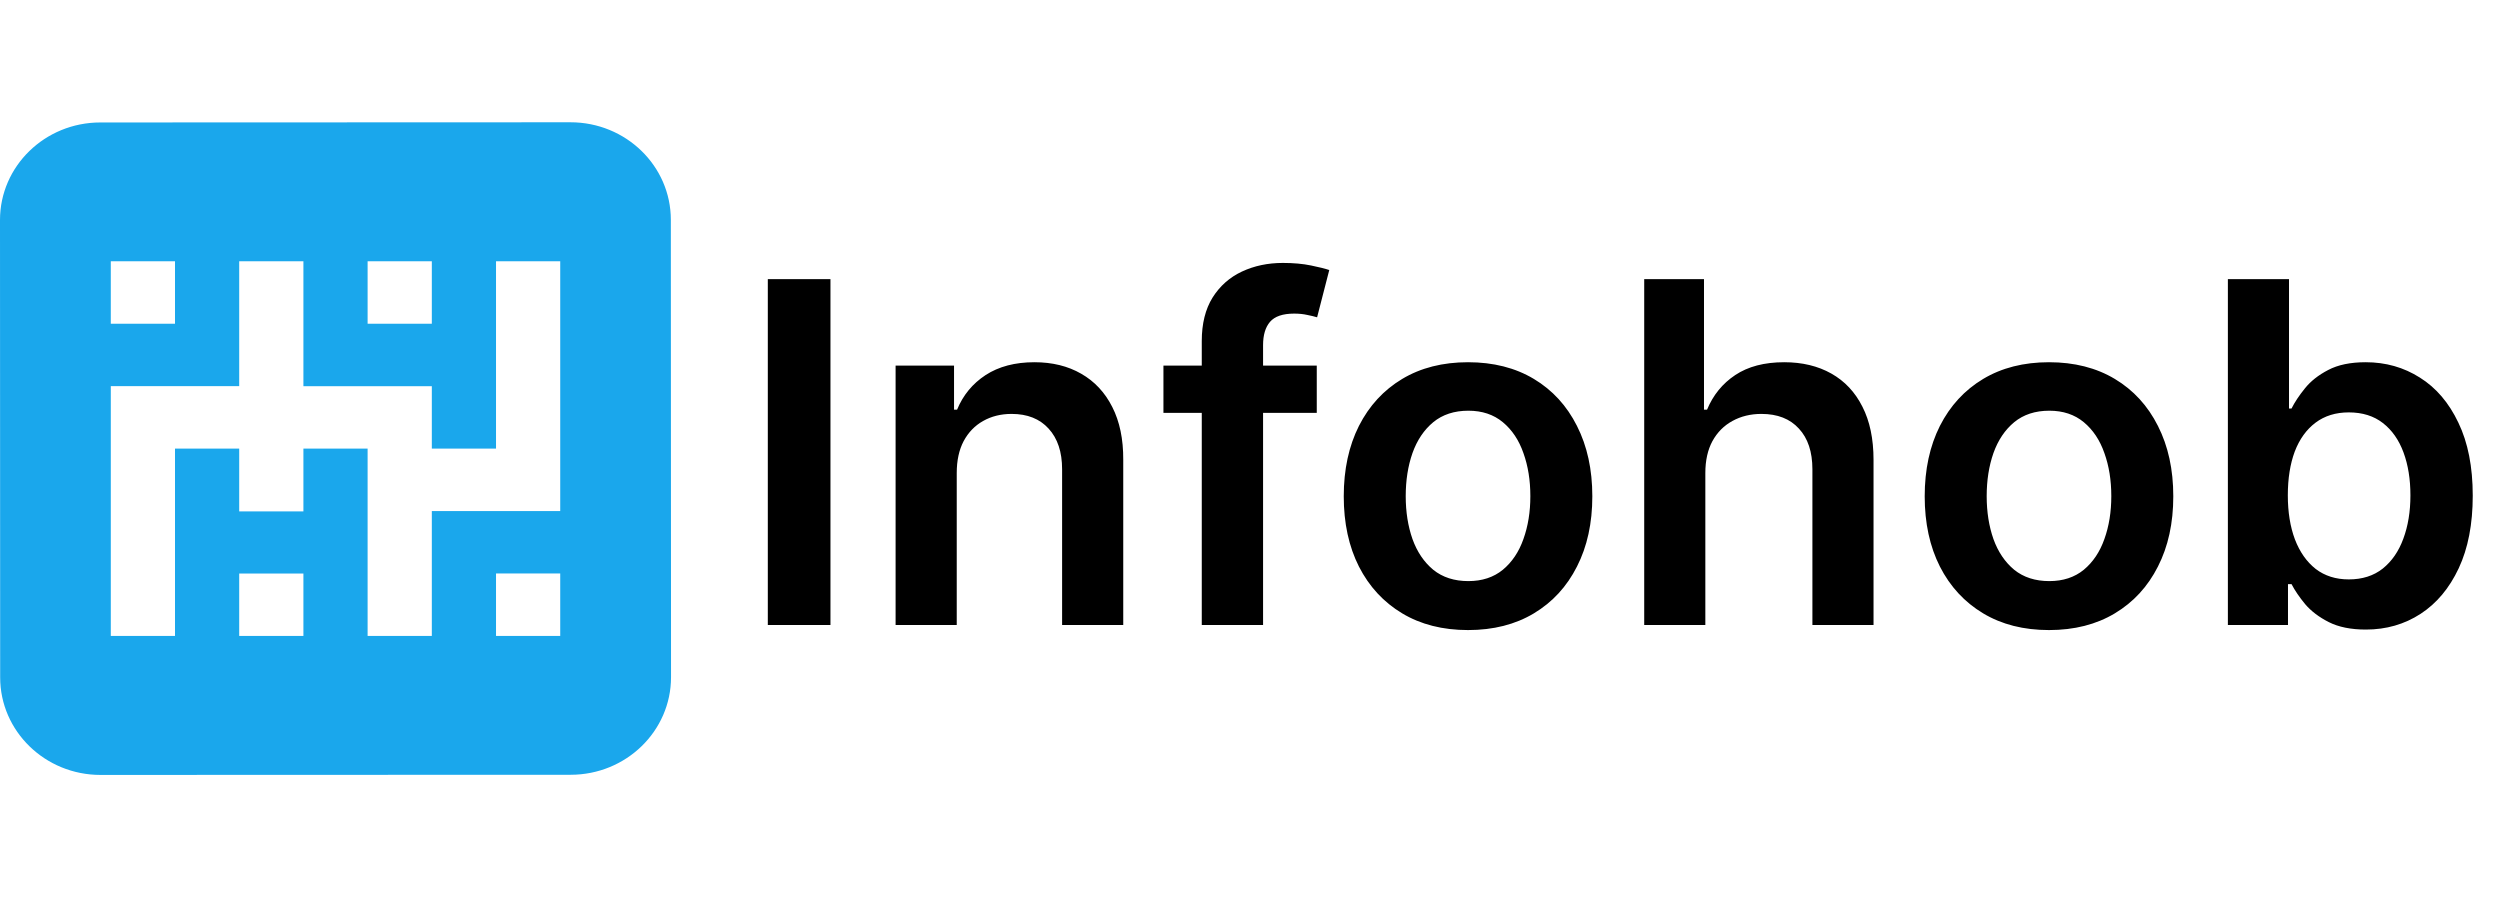 <svg width="184" height="66" viewBox="0 0 184 66" fill="none" xmlns="http://www.w3.org/2000/svg">
<path d="M49.374 16.181C49.373 12.213 46.065 8.999 41.987 9L7.382 9.013C3.304 9.014 -0.002 12.232 1.10794e-06 16.198L0.012 49.855C0.013 53.822 3.321 57.036 7.401 57.035L42.004 57.023C46.083 57.021 49.389 53.805 49.388 49.837L49.374 16.181ZM27.056 19.23H31.782V23.825H27.056V19.23ZM8.154 19.23H12.88V23.825H8.154V19.23ZM22.331 46.806H17.605V42.21H22.331V46.806ZM41.233 46.806H36.507V42.209H41.233V46.806ZM41.233 37.614H31.782V46.806H27.056V33.018H22.331V37.641H17.605V33.017H12.88V46.806H8.155V28.421H17.605V19.23H22.331V28.422H31.782V33.018H36.507V19.23H41.233V37.614Z" fill="#1AA7EC"/>
<path d="M61.122 20.546V46H56.511V20.546H61.122ZM70.416 34.814V46H65.916V26.909H70.217V30.153H70.44C70.88 29.084 71.58 28.235 72.541 27.605C73.51 26.975 74.708 26.66 76.133 26.66C77.45 26.66 78.598 26.942 79.576 27.506C80.562 28.069 81.324 28.885 81.863 29.954C82.409 31.023 82.679 32.32 82.671 33.844V46H78.171V34.541C78.171 33.264 77.84 32.266 77.177 31.545C76.522 30.824 75.615 30.464 74.455 30.464C73.668 30.464 72.968 30.638 72.355 30.986C71.75 31.326 71.273 31.819 70.925 32.465C70.585 33.111 70.416 33.894 70.416 34.814ZM96.914 26.909V30.389H85.629V26.909H96.914ZM88.45 46V25.107C88.45 23.823 88.715 22.754 89.246 21.9C89.784 21.047 90.505 20.409 91.408 19.986C92.311 19.564 93.314 19.352 94.416 19.352C95.195 19.352 95.887 19.414 96.492 19.539C97.096 19.663 97.544 19.775 97.834 19.874L96.939 23.354C96.748 23.296 96.508 23.238 96.218 23.18C95.928 23.114 95.605 23.081 95.249 23.081C94.412 23.081 93.819 23.284 93.471 23.69C93.132 24.088 92.962 24.659 92.962 25.405V46H88.45ZM108.047 46.373C106.183 46.373 104.567 45.963 103.2 45.142C101.833 44.322 100.772 43.175 100.018 41.7C99.272 40.225 98.9 38.501 98.9 36.529C98.9 34.557 99.272 32.829 100.018 31.346C100.772 29.863 101.833 28.711 103.2 27.891C104.567 27.071 106.183 26.66 108.047 26.66C109.912 26.66 111.528 27.071 112.895 27.891C114.262 28.711 115.318 29.863 116.064 31.346C116.818 32.829 117.195 34.557 117.195 36.529C117.195 38.501 116.818 40.225 116.064 41.7C115.318 43.175 114.262 44.322 112.895 45.142C111.528 45.963 109.912 46.373 108.047 46.373ZM108.072 42.769C109.083 42.769 109.928 42.491 110.608 41.936C111.287 41.372 111.793 40.618 112.124 39.674C112.464 38.729 112.634 37.677 112.634 36.517C112.634 35.348 112.464 34.292 112.124 33.347C111.793 32.394 111.287 31.636 110.608 31.073C109.928 30.509 109.083 30.228 108.072 30.228C107.037 30.228 106.175 30.509 105.487 31.073C104.808 31.636 104.298 32.394 103.958 33.347C103.627 34.292 103.461 35.348 103.461 36.517C103.461 37.677 103.627 38.729 103.958 39.674C104.298 40.618 104.808 41.372 105.487 41.936C106.175 42.491 107.037 42.769 108.072 42.769ZM125.513 34.814V46H121.014V20.546H125.414V30.153H125.638C126.085 29.076 126.777 28.227 127.713 27.605C128.658 26.975 129.859 26.66 131.318 26.66C132.643 26.66 133.799 26.938 134.785 27.493C135.771 28.048 136.534 28.86 137.072 29.929C137.619 30.998 137.892 32.303 137.892 33.844V46H133.393V34.541C133.393 33.256 133.062 32.258 132.399 31.545C131.744 30.824 130.825 30.464 129.64 30.464C128.844 30.464 128.132 30.638 127.502 30.986C126.88 31.326 126.392 31.819 126.035 32.465C125.687 33.111 125.513 33.894 125.513 34.814ZM150.806 46.373C148.942 46.373 147.326 45.963 145.959 45.142C144.592 44.322 143.531 43.175 142.777 41.7C142.031 40.225 141.658 38.501 141.658 36.529C141.658 34.557 142.031 32.829 142.777 31.346C143.531 29.863 144.592 28.711 145.959 27.891C147.326 27.071 148.942 26.66 150.806 26.66C152.671 26.66 154.286 27.071 155.653 27.891C157.021 28.711 158.077 29.863 158.823 31.346C159.577 32.829 159.954 34.557 159.954 36.529C159.954 38.501 159.577 40.225 158.823 41.7C158.077 43.175 157.021 44.322 155.653 45.142C154.286 45.963 152.671 46.373 150.806 46.373ZM150.831 42.769C151.842 42.769 152.687 42.491 153.367 41.936C154.046 41.372 154.551 40.618 154.883 39.674C155.223 38.729 155.392 37.677 155.392 36.517C155.392 35.348 155.223 34.292 154.883 33.347C154.551 32.394 154.046 31.636 153.367 31.073C152.687 30.509 151.842 30.228 150.831 30.228C149.795 30.228 148.934 30.509 148.246 31.073C147.566 31.636 147.057 32.394 146.717 33.347C146.386 34.292 146.22 35.348 146.22 36.517C146.22 37.677 146.386 38.729 146.717 39.674C147.057 40.618 147.566 41.372 148.246 41.936C148.934 42.491 149.795 42.769 150.831 42.769ZM163.972 46V20.546H168.471V30.066H168.657C168.889 29.602 169.217 29.109 169.639 28.587C170.062 28.057 170.634 27.605 171.354 27.232C172.075 26.851 172.995 26.66 174.114 26.66C175.589 26.66 176.918 27.038 178.103 27.791C179.297 28.537 180.241 29.643 180.937 31.11C181.641 32.568 181.994 34.358 181.994 36.479C181.994 38.576 181.65 40.357 180.962 41.824C180.274 43.291 179.338 44.409 178.153 45.18C176.968 45.95 175.626 46.336 174.126 46.336C173.032 46.336 172.125 46.153 171.404 45.789C170.683 45.424 170.103 44.985 169.664 44.471C169.233 43.949 168.898 43.456 168.657 42.992H168.396V46H163.972ZM168.384 36.455C168.384 37.689 168.558 38.77 168.906 39.699C169.262 40.627 169.772 41.352 170.435 41.874C171.106 42.387 171.918 42.644 172.871 42.644C173.865 42.644 174.698 42.379 175.369 41.849C176.04 41.31 176.546 40.577 176.885 39.649C177.233 38.712 177.407 37.648 177.407 36.455C177.407 35.27 177.237 34.217 176.898 33.298C176.558 32.378 176.053 31.657 175.381 31.135C174.71 30.613 173.873 30.352 172.871 30.352C171.91 30.352 171.093 30.605 170.422 31.11C169.751 31.616 169.241 32.324 168.893 33.235C168.554 34.147 168.384 35.22 168.384 36.455Z" fill="black"/>
</svg>
